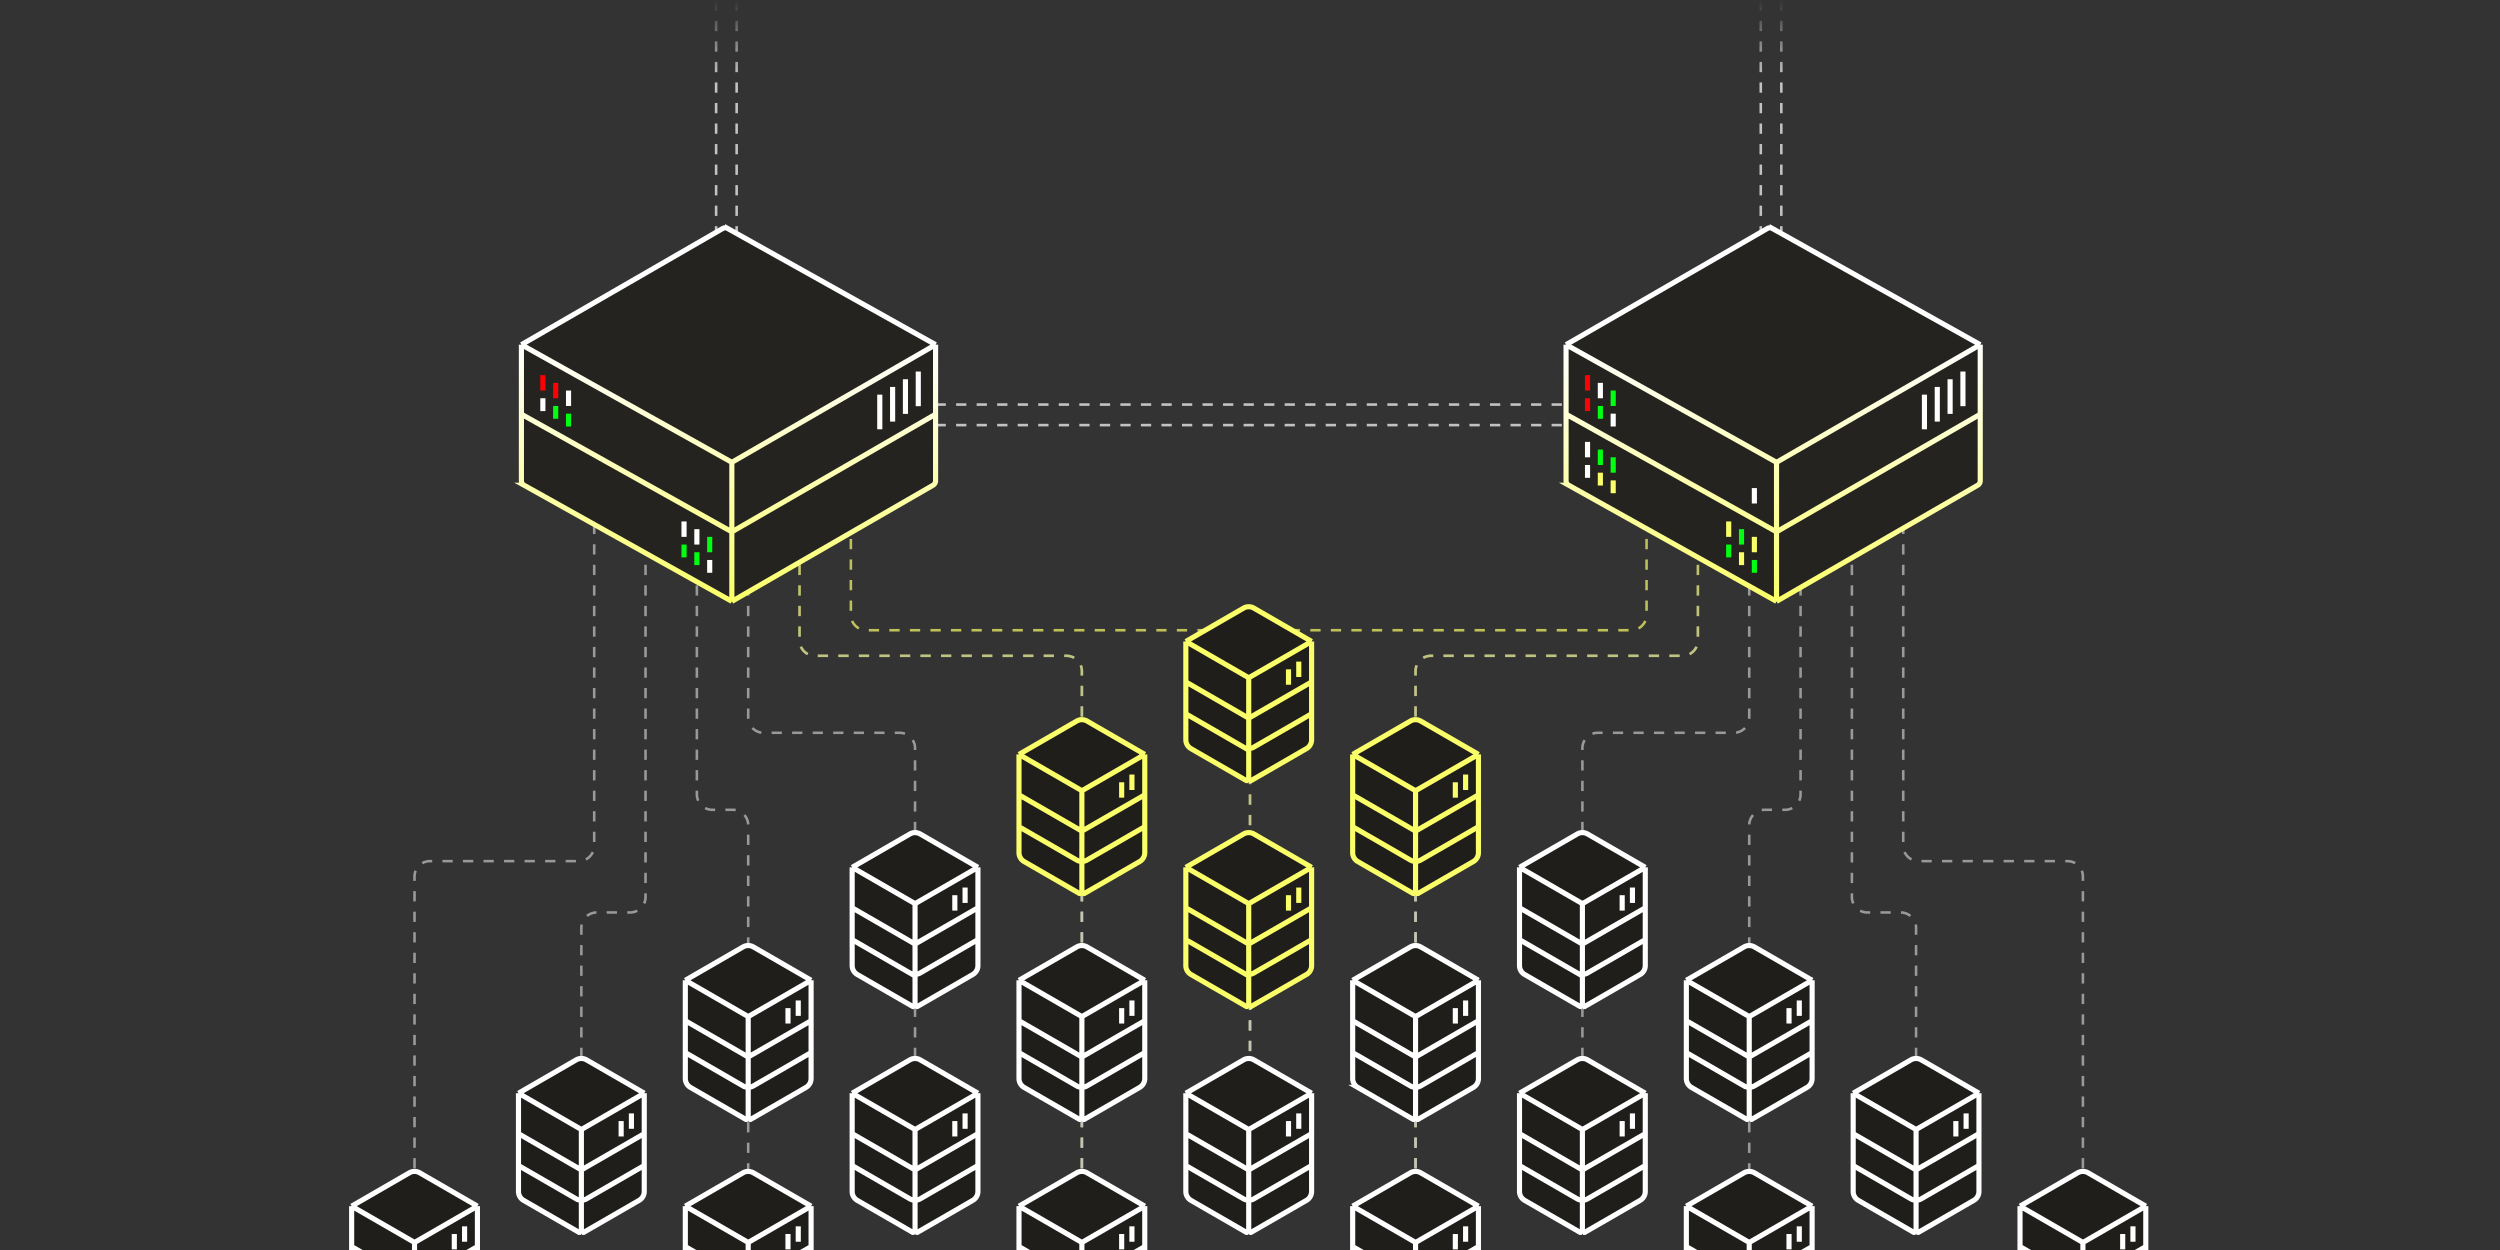 <svg xmlns="http://www.w3.org/2000/svg" width="974" height="487" fill="none" viewBox="0 0 974 487">
    <rect x="0" y="0" width="974" height="487" fill="#333333" stroke="none"/>
    <mask id="b" width="974" height="598" x="0" y="0" maskUnits="userSpaceOnUse" style="mask-type:alpha">
        <path fill="url(#a)" d="M0 0h974v598H0z"/>
    </mask>
    <g mask="url(#b)">
        <g stroke-dasharray="4 4" opacity=".7">
            <path stroke="#faff69" d="M661.5 196.04v53.46a6 6 0 0 1-6 6h-98a6 6 0 0 0-6 6V520"/>
            <path stroke="url(#c)" d="M661.5 196.04v53.46a6 6 0 0 1-6 6h-98a6 6 0 0 0-6 6V520"/>
            <animate attributeName='stroke-dashoffset' from='0' to='-8' dur='1s' repeatCount='indefinite' />
        </g>
        <path stroke="#fff" stroke-dasharray="4 4" stroke-opacity=".5" d="M681.5 196.04v83.46a6 6 0 0 1-6 6h-53a6 6 0 0 0-6 6V480m85-283.96V309.5a6 6 0 0 1-6 6h-8a6 6 0 0 0-6 6V520m40-323.96V349.5a6 6 0 0 0 6 6h13a6 6 0 0 1 6 6V480"/>
        <path stroke="#fff" stroke-dasharray="4 4" stroke-opacity=".5" d="M741.5 196.04V329.5a6 6 0 0 0 6 6h58a6 6 0 0 1 6 6V520"/>
        <path stroke="#f9fe69" stroke-dasharray="4 4" d="M486.5 245.54h149a6 6 0 0 0 6-6v-48.5" opacity=".7">
            <animate attributeName='stroke-dashoffset' from='0' to='8' dur='1s' repeatCount='indefinite' />
        </path>
        <g stroke-dasharray="4 4" opacity=".7">
            <path stroke="#faff69" d="M311.5 196.04v53.46a6 6 0 0 0 6 6h98a6 6 0 0 1 6 6V520"/>
            <path stroke="url(#d)" d="M311.5 196.04v53.46a6 6 0 0 0 6 6h98a6 6 0 0 1 6 6V520"/>
            <animate attributeName='stroke-dashoffset' from='0' to='-8' dur='1s' repeatCount='indefinite' />
        </g>
        <path stroke="#fff" stroke-dasharray="4 4" stroke-opacity=".5" d="M291.5 196.04v83.46a6 6 0 0 0 6 6h53a6 6 0 0 1 6 6V480m-85-283.96V309.5a6 6 0 0 0 6 6h8a6 6 0 0 1 6 6V520m-40-323.96V349.5a6 6 0 0 1-6 6h-13a6 6 0 0 0-6 6V480"/>
        <path stroke="#fff" stroke-dasharray="4 4" stroke-opacity=".5" d="M231.5 196.04V329.5a6 6 0 0 1-6 6h-58a6 6 0 0 0-6 6V520"/>
        <path stroke="#f9fe69" stroke-dasharray="4 4" d="M486.5 245.54h-149a6 6 0 0 1-6-6v-48.5" opacity=".7">
            <animate attributeName='stroke-dashoffset' from='0' to='8' dur='1s' repeatCount='indefinite' />
        </path>
        <g stroke-dasharray="4 4" opacity=".7">
            <path stroke="#faff69" d="M487 245.5V480"/>
            <path stroke="url(#e)" d="M487 245.5V480"/>
            <animate attributeName='stroke-dashoffset' from='0' to='-8' dur='1s' repeatCount='indefinite' />
        </g>
        <path fill="#24231f" d="m283.5 89.02 81 45.27v53.03a2 2 0 0 1-1 1.73l-78.37 45.24-80.96-45.25a2 2 0 0 1-1.03-1.74v-53.01l78.39-45.25a2 2 0 0 1 1.98-.02"/>
        <path stroke="url(#f)" stroke-width="2" d="m285.13 180.12 79.37-45.83m-79.37 45.83-81.99-45.83m81.99 45.83v27.09m79.37-72.92-81-45.27a2 2 0 0 0-1.97.02l-78.39 45.25m161.36 0v27.1m-161.36-27.1v27.1m81.99 72.9-80.96-45.25a2 2 0 0 1-1.03-1.74v-25.92m81.99 72.91 78.37-45.24a2 2 0 0 0 1-1.74v-25.93m-79.37 72.91v-27.08m0 0 79.37-45.83m-79.37 45.83-81.99-45.83"/>
        <path stroke="#fff" stroke-width="2" d="M211.5 155.16v5"/>
        <path stroke="#0f1" stroke-width="2" d="M266.5 212.16v5"/>
        <path stroke="#ff0004" stroke-width="2" d="M211.5 146.16v6"/>
        <path stroke="#fff" stroke-width="2" d="M266.5 203.16v6"/>
        <path stroke="#ff0004" stroke-width="2" d="M216.5 149.16v6"/>
        <path stroke="#fff" stroke-width="2" d="M271.5 206.16v6"/>
        <path stroke="#0f1" stroke-width="2" d="M216.5 158.16v5m55 52v5"/>
        <path stroke="#fff" stroke-width="2" d="M221.5 152.16v6"/>
        <path stroke="#0f1" stroke-width="2" d="M276.5 209.16v6m-55-54v5"/>
        <path stroke="#fff" stroke-width="2" d="M276.5 218.16v5m81.26-78.41v13.5m-5-10.5v13.5m-5-10.5v13.5m-5-10.5v13.5"/>
        <path stroke="#fff" stroke-dasharray="4 4" d="M279 .12v90m8-90v90" opacity=".7">
            <animate attributeName='stroke-dashoffset' from='0' to='-8' dur='1s' repeatCount='indefinite' />
        </path>
        <g stroke="#fff" stroke-dasharray="4 4" clip-path="url(#g)" opacity=".7">
            <path d="M364.5 165.62h275m-275-8h275"/>
        </g>
        <path fill="#24231f" d="m690.5 89.02 81 45.27v53.03a2 2 0 0 1-1 1.73l-78.37 45.24-80.96-45.25a2 2 0 0 1-1.03-1.74v-53.01l78.39-45.25a2 2 0 0 1 1.98-.02"/>
        <path stroke="url(#h)" stroke-width="2" d="m692.13 180.12 79.37-45.83m-79.37 45.83-81.99-45.83m81.99 45.83v27.09m79.37-72.92-81-45.27a2 2 0 0 0-1.97.02l-78.39 45.25m161.36 0v27.1m-161.36-27.1v27.1m81.99 72.9-80.96-45.25a2 2 0 0 1-1.03-1.74v-25.92m81.99 72.91 78.37-45.24a2 2 0 0 0 1-1.74v-25.93m-79.37 72.91v-27.08m0 0 79.37-45.83m-79.37 45.83-81.99-45.83"/>
        <path stroke="#fff" stroke-width="2" d="M764.76 144.75v13.5m-5-10.5v13.5m-5-10.5v13.5m-5-10.5v13.5"/>
        <path stroke="#ff0004" stroke-width="2" d="M618.5 155.16v5"/>
        <path stroke="#fff" stroke-width="2" d="M618.5 181.16v5"/>
        <path stroke="#0f1" stroke-width="2" d="M673.5 212.16v5"/>
        <path stroke="#ff0004" stroke-width="2" d="M618.5 146.16v6"/>
        <path stroke="#fff" stroke-width="2" d="M618.5 172.16v6"/>
        <path stroke="#faff69" stroke-width="2" d="M673.5 203.16v6"/>
        <path stroke="#fff" stroke-width="2" d="M623.5 149.16v6"/>
        <path stroke="#0f1" stroke-width="2" d="M623.5 175.16v6m55 25v6m-55-54v5"/>
        <path stroke="#faff69" stroke-width="2" d="M623.5 184.16v5m55 26v5"/>
        <path stroke="#0f1" stroke-width="2" d="M628.5 152.16v6m0 20v6"/>
        <path stroke="#faff69" stroke-width="2" d="M683.5 209.16v6"/>
        <path stroke="#fff" stroke-width="2" d="M628.5 161.16v5"/>
        <path stroke="#faff69" stroke-width="2" d="M628.5 187.16v5"/>
        <path stroke="#0f1" stroke-width="2" d="M683.5 218.16v5"/>
        <path stroke="#fff" stroke-width="2" d="M683.5 190.16v6"/>
        <path stroke="#fff" stroke-dasharray="4 4" d="M686 .12v90m8-90v90" opacity=".7">
            <animate attributeName='stroke-dashoffset' from='0' to='-8' dur='1s' repeatCount='indefinite' />
        </path>
        <g clip-path="url(#i)">
            <path fill="#1f1e1b" d="m488.5 236.93 22.5 12.99v38.28a4 4 0 0 1-2 3.46l-6.66 3.85-15.84 9.14-15.84-9.14-6.66-3.85a4 4 0 0 1-2-3.46v-38.28l22.5-13a4 4 0 0 1 4 0"/>
            <path stroke="#faff69" stroke-width="2" d="m462 249.92 24.5 14.14M462 249.92l22.5-13a4 4 0 0 1 4 0l22.5 13m-49 0v15.75m24.5-1.6 24.5-14.15m-24.5 14.14v15.75m24.5-29.9v15.76m-24.5 38.98 15.84-9.14 6.66-3.85a4 4 0 0 0 2-3.46v-22.53m-24.5 38.98-15.84-9.14-6.66-3.85a4 4 0 0 1-2-3.46v-22.53m24.5 38.98v-24.84m24.5-14.14-24.5 14.14m0 0L462 265.67m0 12.42 22.5 12.99a4 4 0 0 0 4 0l22.5-13m-5-20.31v6m-4-3v6"/>
        </g>
        <g clip-path="url(#j)">
            <path fill="#1f1e1b" d="m423.5 280.93 22.5 12.99v38.28a4 4 0 0 1-2 3.46l-6.66 3.85-15.84 9.14-15.84-9.14-6.66-3.85a4 4 0 0 1-2-3.46v-38.28l22.5-13a4 4 0 0 1 4 0"/>
            <path stroke="#faff69" stroke-width="2" d="m397 293.92 24.5 14.14M397 293.92l22.5-13a4 4 0 0 1 4 0l22.5 13m-49 0v15.75m24.5-1.6 24.5-14.15m-24.5 14.14v15.75m24.5-29.9v15.76m-24.5 38.98 15.84-9.14 6.66-3.85a4 4 0 0 0 2-3.46v-22.53m-24.5 38.98-15.84-9.14-6.66-3.85a4 4 0 0 1-2-3.46v-22.53m24.5 38.98v-24.84m24.5-14.14-24.5 14.14m0 0L397 309.67m0 12.42 22.5 12.99a4 4 0 0 0 4 0l22.5-13m-5-20.31v6m-4-3v6"/>
            <path fill="#1f1e1b" d="m553.5 280.93 22.5 12.99v38.28a4 4 0 0 1-2 3.46l-6.66 3.85-15.84 9.14-15.84-9.14-6.66-3.85a4 4 0 0 1-2-3.46v-38.28l22.5-13a4 4 0 0 1 4 0"/>
            <path stroke="#faff69" stroke-width="2" d="m527 293.92 24.5 14.14M527 293.92l22.5-13a4 4 0 0 1 4 0l22.5 13m-49 0v15.75m24.5-1.6 24.5-14.15m-24.5 14.14v15.75m24.5-29.9v15.76m-24.5 38.98 15.84-9.14 6.66-3.85a4 4 0 0 0 2-3.46v-22.53m-24.5 38.98-15.84-9.14-6.66-3.85a4 4 0 0 1-2-3.46v-22.53m24.5 38.98v-24.84m24.5-14.14-24.5 14.14m0 0L527 309.67m0 12.42 22.5 12.99a4 4 0 0 0 4 0l22.5-13m-5-20.31v6m-4-3v6"/>
        </g>
        <g clip-path="url(#k)">
            <path fill="#1f1e1b" d="m358.5 324.93 22.5 12.99v38.28a4 4 0 0 1-2 3.46l-6.66 3.85-15.84 9.14-15.84-9.14-6.66-3.85a4 4 0 0 1-2-3.46v-38.28l22.5-13a4 4 0 0 1 4 0"/>
            <path stroke="#fff" stroke-width="2" d="m332 337.92 24.5 14.14M332 337.92l22.5-13a4 4 0 0 1 4 0l22.5 13m-49 0v15.75m24.5-1.6 24.5-14.15m-24.5 14.14v15.75m24.5-29.9v15.76m-24.5 38.98 15.84-9.14 6.66-3.85a4 4 0 0 0 2-3.46v-22.53m-24.5 38.98-15.84-9.14-6.66-3.85a4 4 0 0 1-2-3.46v-22.53m24.5 38.98v-24.84m24.5-14.14-24.5 14.14m0 0L332 353.67m0 12.42 22.5 12.99a4 4 0 0 0 4 0l22.5-13m-5-20.31v6m-4-3v6"/>
            <path fill="#1f1e1b" d="m488.5 324.93 22.5 12.99v38.28a4 4 0 0 1-2 3.46l-6.66 3.85-15.84 9.14-15.84-9.14-6.66-3.85a4 4 0 0 1-2-3.46v-38.28l22.5-13a4 4 0 0 1 4 0"/>
            <path stroke="#faff69" stroke-width="2" d="m462 337.92 24.5 14.14M462 337.92l22.5-13a4 4 0 0 1 4 0l22.5 13m-49 0v15.75m24.5-1.6 24.5-14.15m-24.5 14.14v15.75m24.5-29.9v15.76m-24.5 38.98 15.84-9.14 6.66-3.85a4 4 0 0 0 2-3.46v-22.53m-24.5 38.98-15.84-9.14-6.66-3.85a4 4 0 0 1-2-3.46v-22.53m24.5 38.98v-24.84m24.5-14.14-24.5 14.14m0 0L462 353.67m0 12.42 22.5 12.99a4 4 0 0 0 4 0l22.5-13m-5-20.31v6m-4-3v6"/>
            <path fill="#1f1e1b" d="m618.5 324.93 22.5 12.99v38.28a4 4 0 0 1-2 3.46l-6.66 3.85-15.84 9.14-15.84-9.14-6.66-3.85a4 4 0 0 1-2-3.46v-38.28l22.5-13a4 4 0 0 1 4 0"/>
            <path stroke="#fff" stroke-width="2" d="m592 337.92 24.5 14.14M592 337.92l22.5-13a4 4 0 0 1 4 0l22.5 13m-49 0v15.75m24.5-1.6 24.5-14.15m-24.5 14.14v15.75m24.5-29.9v15.76m-24.5 38.98 15.84-9.14 6.66-3.85a4 4 0 0 0 2-3.46v-22.53m-24.5 38.98-15.84-9.14-6.66-3.85a4 4 0 0 1-2-3.46v-22.53m24.5 38.98v-24.84m24.5-14.14-24.5 14.14m0 0L592 353.67m0 12.42 22.5 12.99a4 4 0 0 0 4 0l22.5-13m-5-20.31v6m-4-3v6"/>
        </g>
        <g clip-path="url(#l)">
            <path fill="#1f1e1b" d="m293.5 368.93 22.5 12.99v38.28a4 4 0 0 1-2 3.46l-6.66 3.85-15.84 9.14-15.84-9.14-6.66-3.85a4 4 0 0 1-2-3.46v-38.28l22.5-13a4 4 0 0 1 4 0"/>
            <path stroke="#fff" stroke-width="2" d="m267 381.92 24.5 14.14M267 381.92l22.5-13a4 4 0 0 1 4 0l22.5 13m-49 0v15.75m24.5-1.6 24.5-14.15m-24.5 14.14v15.75m24.5-29.9v15.76m-24.5 38.98 15.84-9.14 6.66-3.85a4 4 0 0 0 2-3.46v-22.53m-24.5 38.98-15.84-9.14-6.66-3.85a4 4 0 0 1-2-3.46v-22.53m24.5 38.98v-24.84m24.5-14.14-24.5 14.14m0 0L267 397.67m0 12.42 22.5 12.99a4 4 0 0 0 4 0l22.5-13m-5-20.31v6m-4-3v6"/>
            <path fill="#1f1e1b" d="m423.5 368.93 22.5 12.99v38.28a4 4 0 0 1-2 3.46l-6.66 3.85-15.84 9.14-15.84-9.14-6.66-3.85a4 4 0 0 1-2-3.46v-38.28l22.5-13a4 4 0 0 1 4 0"/>
            <path stroke="#fff" stroke-width="2" d="m397 381.92 24.5 14.14M397 381.92l22.5-13a4 4 0 0 1 4 0l22.5 13m-49 0v15.75m24.5-1.6 24.5-14.15m-24.5 14.14v15.75m24.5-29.9v15.76m-24.5 38.98 15.84-9.14 6.66-3.85a4 4 0 0 0 2-3.46v-22.53m-24.5 38.98-15.84-9.14-6.66-3.85a4 4 0 0 1-2-3.46v-22.53m24.5 38.98v-24.84m24.5-14.14-24.5 14.14m0 0L397 397.67m0 12.42 22.5 12.99a4 4 0 0 0 4 0l22.5-13m-5-20.31v6m-4-3v6"/>
            <path fill="#1f1e1b" d="m553.5 368.93 22.5 12.99v38.28a4 4 0 0 1-2 3.46l-6.66 3.85-15.84 9.14-15.84-9.14-6.66-3.85a4 4 0 0 1-2-3.46v-38.28l22.5-13a4 4 0 0 1 4 0"/>
            <path stroke="#fff" stroke-width="2" d="m527 381.92 24.5 14.14M527 381.92l22.5-13a4 4 0 0 1 4 0l22.5 13m-49 0v15.75m24.5-1.6 24.5-14.15m-24.5 14.14v15.75m24.5-29.9v15.76m-24.5 38.98 15.84-9.14 6.66-3.85a4 4 0 0 0 2-3.46v-22.53m-24.5 38.98-15.84-9.14-6.66-3.85a4 4 0 0 1-2-3.46v-22.53m24.5 38.98v-24.84m24.5-14.14-24.5 14.14m0 0L527 397.67m0 12.42 22.5 12.99a4 4 0 0 0 4 0l22.5-13m-5-20.31v6m-4-3v6"/>
            <path fill="#1f1e1b" d="m683.5 368.93 22.5 12.99v38.28a4 4 0 0 1-2 3.46l-6.66 3.85-15.84 9.14-15.84-9.14-6.66-3.85a4 4 0 0 1-2-3.46v-38.28l22.5-13a4 4 0 0 1 4 0"/>
            <path stroke="#fff" stroke-width="2" d="m657 381.92 24.5 14.14M657 381.92l22.5-13a4 4 0 0 1 4 0l22.5 13m-49 0v15.75m24.5-1.6 24.5-14.15m-24.5 14.14v15.75m24.5-29.9v15.76m-24.5 38.98 15.84-9.14 6.66-3.85a4 4 0 0 0 2-3.46v-22.53m-24.5 38.98-15.84-9.14-6.66-3.85a4 4 0 0 1-2-3.46v-22.53m24.5 38.98v-24.84m24.5-14.14-24.5 14.14m0 0L657 397.67m0 12.42 22.5 12.99a4 4 0 0 0 4 0l22.5-13m-5-20.31v6m-4-3v6"/>
        </g>
        <g clip-path="url(#m)">
            <path fill="#1f1e1b" d="m228.5 412.93 22.5 12.99v38.28a4 4 0 0 1-2 3.46l-6.66 3.85-15.84 9.14-15.84-9.14-6.66-3.85a4 4 0 0 1-2-3.46v-38.28l22.5-13a4 4 0 0 1 4 0"/>
            <path stroke="#fff" stroke-width="2" d="m202 425.92 24.5 14.14M202 425.92l22.5-13a4 4 0 0 1 4 0l22.5 13m-49 0v15.75m24.5-1.6 24.5-14.15m-24.5 14.14v15.75m24.5-29.9v15.76m-24.5 38.98 15.84-9.14 6.66-3.85a4 4 0 0 0 2-3.46v-22.53m-24.5 38.98-15.84-9.14-6.66-3.85a4 4 0 0 1-2-3.46v-22.53m24.5 38.98v-24.84m24.5-14.14-24.5 14.14m0 0L202 441.67m0 12.42 22.5 12.99a4 4 0 0 0 4 0l22.5-13m-5-20.31v6m-4-3v6"/>
            <path fill="#1f1e1b" d="m358.5 412.93 22.5 12.99v38.28a4 4 0 0 1-2 3.46l-6.66 3.85-15.84 9.14-15.84-9.14-6.66-3.85a4 4 0 0 1-2-3.46v-38.28l22.5-13a4 4 0 0 1 4 0"/>
            <path stroke="#fff" stroke-width="2" d="m332 425.92 24.5 14.14M332 425.92l22.5-13a4 4 0 0 1 4 0l22.5 13m-49 0v15.75m24.5-1.6 24.5-14.15m-24.5 14.14v15.75m24.5-29.9v15.76m-24.5 38.98 15.84-9.14 6.66-3.85a4 4 0 0 0 2-3.46v-22.53m-24.5 38.98-15.84-9.14-6.66-3.85a4 4 0 0 1-2-3.46v-22.53m24.5 38.98v-24.84m24.5-14.14-24.5 14.14m0 0L332 441.67m0 12.42 22.5 12.99a4 4 0 0 0 4 0l22.5-13m-5-20.31v6m-4-3v6"/>
            <path fill="#1f1e1b" d="m488.5 412.93 22.5 12.99v38.28a4 4 0 0 1-2 3.46l-6.66 3.85-15.84 9.14-15.84-9.14-6.66-3.85a4 4 0 0 1-2-3.46v-38.28l22.5-13a4 4 0 0 1 4 0"/>
            <path stroke="#fff" stroke-width="2" d="m462 425.92 24.5 14.14M462 425.92l22.5-13a4 4 0 0 1 4 0l22.5 13m-49 0v15.75m24.5-1.6 24.5-14.15m-24.5 14.14v15.75m24.5-29.9v15.76m-24.5 38.98 15.84-9.14 6.66-3.85a4 4 0 0 0 2-3.46v-22.53m-24.5 38.98-15.84-9.14-6.66-3.85a4 4 0 0 1-2-3.46v-22.53m24.5 38.98v-24.84m24.5-14.14-24.5 14.14m0 0L462 441.67m0 12.42 22.5 12.99a4 4 0 0 0 4 0l22.5-13m-5-20.31v6m-4-3v6"/>
            <path fill="#1f1e1b" d="m618.5 412.93 22.5 12.99v38.28a4 4 0 0 1-2 3.46l-6.66 3.85-15.84 9.14-15.84-9.14-6.66-3.85a4 4 0 0 1-2-3.46v-38.28l22.5-13a4 4 0 0 1 4 0"/>
            <path stroke="#fff" stroke-width="2" d="m592 425.92 24.5 14.14M592 425.92l22.5-13a4 4 0 0 1 4 0l22.5 13m-49 0v15.75m24.5-1.6 24.5-14.15m-24.5 14.14v15.75m24.5-29.9v15.76m-24.5 38.98 15.84-9.14 6.66-3.85a4 4 0 0 0 2-3.46v-22.53m-24.5 38.98-15.84-9.14-6.66-3.85a4 4 0 0 1-2-3.46v-22.53m24.5 38.98v-24.84m24.5-14.14-24.5 14.14m0 0L592 441.67m0 12.42 22.5 12.99a4 4 0 0 0 4 0l22.5-13m-5-20.31v6m-4-3v6"/>
            <path fill="#1f1e1b" d="m748.5 412.93 22.5 12.99v38.28a4 4 0 0 1-2 3.46l-6.66 3.85-15.84 9.14-15.84-9.14-6.66-3.85a4 4 0 0 1-2-3.46v-38.28l22.5-13a4 4 0 0 1 4 0"/>
            <path stroke="#fff" stroke-width="2" d="m722 425.92 24.5 14.14M722 425.92l22.5-13a4 4 0 0 1 4 0l22.5 13m-49 0v15.75m24.5-1.6 24.5-14.15m-24.5 14.14v15.75m24.5-29.9v15.76m-24.5 38.98 15.84-9.14 6.66-3.85a4 4 0 0 0 2-3.46v-22.53m-24.5 38.98-15.84-9.14-6.66-3.85a4 4 0 0 1-2-3.46v-22.53m24.5 38.98v-24.84m24.5-14.14-24.5 14.14m0 0L722 441.67m0 12.42 22.5 12.99a4 4 0 0 0 4 0l22.5-13m-5-20.31v6m-4-3v6"/>
        </g>
        <g clip-path="url(#n)">
            <path fill="#1f1e1b" d="m163.5 456.93 22.5 12.99v38.28a4 4 0 0 1-2 3.46l-6.66 3.85-15.84 9.14-15.84-9.14-6.66-3.85a4 4 0 0 1-2-3.46v-38.28l22.5-13a4 4 0 0 1 4 0"/>
            <path stroke="#fff" stroke-width="2" d="m137 469.92 24.5 14.14M137 469.92l22.5-13a4 4 0 0 1 4 0l22.5 13m-49 0v15.75m24.5-1.6 24.5-14.15m-24.5 14.14v15.75m24.5-29.9v15.76m-24.5 38.98 15.84-9.14 6.66-3.85a4 4 0 0 0 2-3.46v-22.53m-24.5 38.98-15.84-9.14-6.66-3.85a4 4 0 0 1-2-3.46v-22.53m24.5 38.98v-24.84m24.5-14.14-24.5 14.14m0 0L137 485.67m0 12.42 22.5 12.99a4 4 0 0 0 4 0l22.5-13m-5-20.31v6m-4-3v6"/>
            <path fill="#1f1e1b" d="m293.5 456.93 22.5 12.99v38.28a4 4 0 0 1-2 3.46l-6.66 3.85-15.84 9.14-15.84-9.14-6.66-3.85a4 4 0 0 1-2-3.46v-38.28l22.5-13a4 4 0 0 1 4 0"/>
            <path stroke="#fff" stroke-width="2" d="m267 469.92 24.5 14.14M267 469.92l22.5-13a4 4 0 0 1 4 0l22.5 13m-49 0v15.75m24.5-1.6 24.5-14.15m-24.5 14.14v15.75m24.5-29.9v15.76m-24.5 38.98 15.84-9.14 6.66-3.85a4 4 0 0 0 2-3.46v-22.53m-24.5 38.98-15.84-9.14-6.66-3.85a4 4 0 0 1-2-3.46v-22.53m24.5 38.98v-24.84m24.5-14.14-24.5 14.14m0 0L267 485.67m0 12.42 22.5 12.99a4 4 0 0 0 4 0l22.5-13m-5-20.31v6m-4-3v6"/>
            <path fill="#1f1e1b" d="m423.5 456.93 22.5 12.99v38.28a4 4 0 0 1-2 3.46l-6.66 3.85-15.84 9.14-15.84-9.14-6.66-3.85a4 4 0 0 1-2-3.46v-38.28l22.5-13a4 4 0 0 1 4 0"/>
            <path stroke="#fff" stroke-width="2" d="m397 469.92 24.5 14.14M397 469.92l22.5-13a4 4 0 0 1 4 0l22.5 13m-49 0v15.75m24.5-1.6 24.5-14.15m-24.5 14.14v15.75m24.5-29.9v15.76m-24.5 38.98 15.84-9.14 6.66-3.85a4 4 0 0 0 2-3.46v-22.53m-24.5 38.98-15.84-9.14-6.66-3.85a4 4 0 0 1-2-3.46v-22.53m24.5 38.98v-24.84m24.5-14.14-24.5 14.14m0 0L397 485.67m0 12.42 22.5 12.99a4 4 0 0 0 4 0l22.5-13m-5-20.31v6m-4-3v6"/>
            <path fill="#1f1e1b" d="m553.5 456.93 22.5 12.99v38.28a4 4 0 0 1-2 3.46l-6.66 3.85-15.84 9.14-15.84-9.14-6.66-3.85a4 4 0 0 1-2-3.46v-38.28l22.5-13a4 4 0 0 1 4 0"/>
            <path stroke="#fff" stroke-width="2" d="m527 469.92 24.5 14.14M527 469.92l22.5-13a4 4 0 0 1 4 0l22.5 13m-49 0v15.75m24.5-1.6 24.5-14.15m-24.5 14.14v15.75m24.5-29.9v15.76m-24.5 38.98 15.84-9.14 6.66-3.85a4 4 0 0 0 2-3.46v-22.53m-24.5 38.98-15.84-9.14-6.66-3.85a4 4 0 0 1-2-3.46v-22.53m24.5 38.98v-24.84m24.5-14.14-24.5 14.14m0 0L527 485.67m0 12.42 22.5 12.99a4 4 0 0 0 4 0l22.5-13m-5-20.31v6m-4-3v6"/>
            <path fill="#1f1e1b" d="m683.5 456.93 22.5 12.99v38.28a4 4 0 0 1-2 3.46l-6.66 3.85-15.84 9.14-15.84-9.14-6.66-3.85a4 4 0 0 1-2-3.46v-38.28l22.5-13a4 4 0 0 1 4 0"/>
            <path stroke="#fff" stroke-width="2" d="m657 469.92 24.5 14.14M657 469.92l22.5-13a4 4 0 0 1 4 0l22.5 13m-49 0v15.75m24.5-1.6 24.5-14.15m-24.5 14.14v15.75m24.5-29.9v15.76m-24.5 38.98 15.84-9.14 6.66-3.85a4 4 0 0 0 2-3.46v-22.53m-24.5 38.98-15.84-9.14-6.66-3.85a4 4 0 0 1-2-3.46v-22.53m24.5 38.98v-24.84m24.5-14.14-24.5 14.14m0 0L657 485.67m0 12.42 22.5 12.99a4 4 0 0 0 4 0l22.5-13m-5-20.31v6m-4-3v6"/>
            <path fill="#1f1e1b" d="m813.5 456.93 22.5 12.99v38.28a4 4 0 0 1-2 3.46l-6.66 3.85-15.84 9.14-15.84-9.14-6.66-3.85a4 4 0 0 1-2-3.46v-38.28l22.5-13a4 4 0 0 1 4 0"/>
            <path stroke="#fff" stroke-width="2" d="m787 469.92 24.5 14.14M787 469.92l22.5-13a4 4 0 0 1 4 0l22.5 13m-49 0v15.75m24.5-1.6 24.5-14.15m-24.5 14.14v15.75m24.5-29.9v15.76m-24.5 38.98 15.84-9.14 6.66-3.85a4 4 0 0 0 2-3.46v-22.53m-24.5 38.98-15.84-9.14-6.66-3.85a4 4 0 0 1-2-3.46v-22.53m24.5 38.98v-24.84m24.5-14.14-24.5 14.14m0 0L787 485.67m0 12.42 22.5 12.99a4 4 0 0 0 4 0l22.5-13m-5-20.31v6m-4-3v6"/>
        </g>
    </g>
    <defs>
        <clipPath id="g">
            <path fill="#fff" d="M364.5.12h245v234h-245z"/>
        </clipPath>
        <clipPath id="i">
            <path fill="#fff" d="M455 234.12h64v71h-64z"/>
        </clipPath>
        <clipPath id="j">
            <path fill="#fff" d="M390 278.12h194v71H390z"/>
        </clipPath>
        <clipPath id="k">
            <path fill="#fff" d="M325 322.12h324v71H325z"/>
        </clipPath>
        <clipPath id="l">
            <path fill="#fff" d="M260 366.12h454v71H260z"/>
        </clipPath>
        <clipPath id="m">
            <path fill="#fff" d="M195 410.12h584v71H195z"/>
        </clipPath>
        <clipPath id="n">
            <path fill="#fff" d="M130 454.12h714v71H130z"/>
        </clipPath>
        <linearGradient id="a" x1="487" x2="487" y1="0" y2="598" gradientUnits="userSpaceOnUse">
            <stop stop-opacity="0"/>
            <stop offset=".05"/>
        </linearGradient>
        <linearGradient id="c" x1="606.5" x2="606.5" y1="520" y2="196.04" gradientUnits="userSpaceOnUse">
            <stop offset=".55" stop-color="#fff"/>
            <stop offset="1" stop-color="#fff" stop-opacity="0"/>
        </linearGradient>
        <linearGradient id="d" x1="366.5" x2="366.5" y1="520" y2="196.04" gradientUnits="userSpaceOnUse">
            <stop offset=".55" stop-color="#fff"/>
            <stop offset="1" stop-color="#fff" stop-opacity="0"/>
        </linearGradient>
        <linearGradient id="e" x1="487" x2="487" y1="480" y2="245.5" gradientUnits="userSpaceOnUse">
            <stop offset=".4" stop-color="#fff"/>
            <stop offset="1" stop-color="#fff" stop-opacity="0"/>
        </linearGradient>
        <linearGradient id="f" x1="244.63" x2="244.63" y1="41.7" y2="234.29" gradientUnits="userSpaceOnUse">
            <stop offset=".48" stop-color="#fff"/>
            <stop offset="1" stop-color="#faff69"/>
        </linearGradient>
        <linearGradient id="h" x1="651.63" x2="651.63" y1="41.7" y2="234.29" gradientUnits="userSpaceOnUse">
            <stop offset=".48" stop-color="#fff"/>
            <stop offset="1" stop-color="#faff69"/>
        </linearGradient>
    </defs>
</svg>

